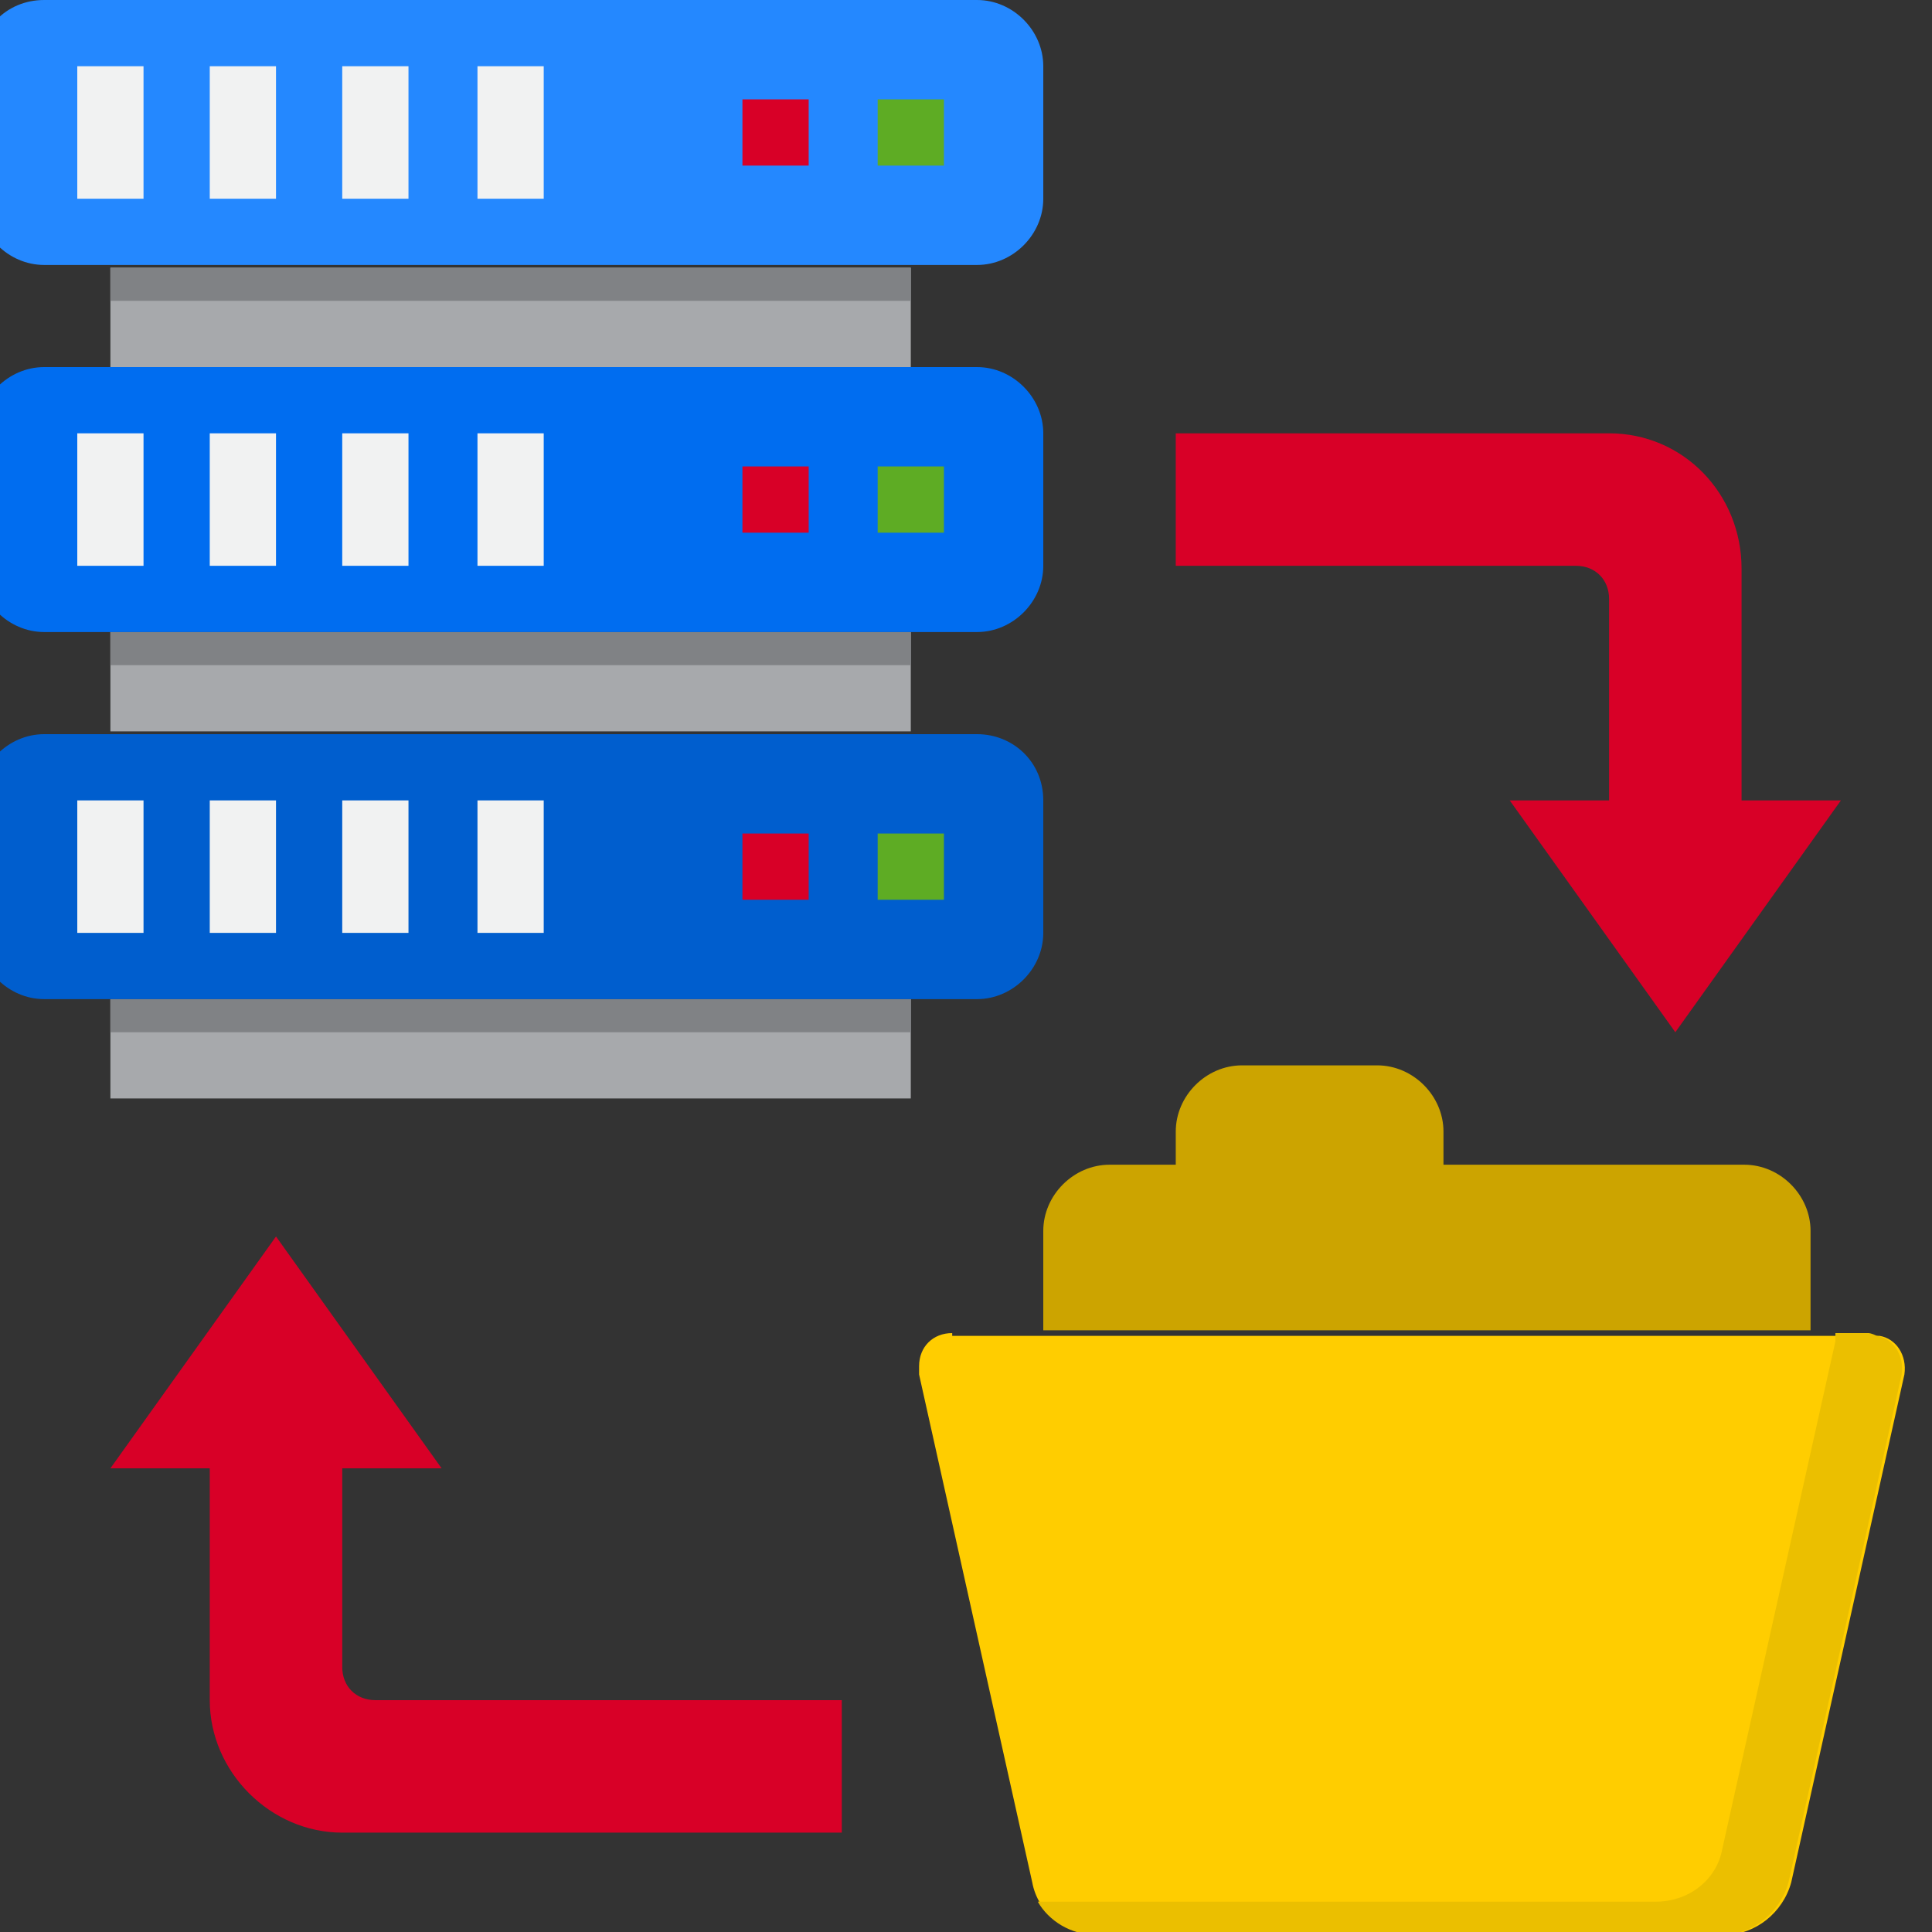 <?xml version="1.0" encoding="utf-8"?>
<!-- Generator: Adobe Illustrator 26.5.0, SVG Export Plug-In . SVG Version: 6.00 Build 0)  -->
<svg version="1.1" id="Layer_1" xmlns="http://www.w3.org/2000/svg" xmlns:xlink="http://www.w3.org/1999/xlink" x="0px" y="0px"
	 width="70px" height="70px" viewBox="0 0 70 70" style="enable-background:new 0 0 70 70;" xml:space="preserve">
<rect x="0" y="0" width="70" height="70" fill="#333333" stroke="none"/>
<style type="text/css">
	.st0{fill:#A7A9AC;}
	.st1{fill:#808285;}
	.st2{fill:#2488FF;}
	.st3{fill:#006DF0;}
	.st4{fill:#005ECE;}
	.st5{fill:#FFCD00;}
	.st6{fill:#EBBF00;}
	.st7{fill:#CCA400;}
	.st8{fill:#D80027;}
	.st9{fill:#F1F2F2;}
	.st10{fill:#5EAC24;}
</style>
<g id="Data_backup">
	<path class="st0" d="M4,36.2h29v3.6H4V36.2z"/>
	<path class="st0" d="M4,22.9h29v3.6H4V22.9z"/>
	<path class="st0" d="M4,9.7h29v3.6H4V9.7z"/>
	<path class="st1" d="M4,22.9h29v1.2H4V22.9z"/>
	<path class="st1" d="M4,36.2h29v1.2H4V36.2z"/>
	<path class="st2" d="M35.4,0H1.6C0.2,0-0.8,1.1-0.8,2.4v4.8c0,1.3,1.1,2.4,2.4,2.4h33.8c1.3,0,2.4-1.1,2.4-2.4V2.4
		C37.8,1.1,36.7,0,35.4,0z"/>
	<path class="st3" d="M35.4,13.3H1.6c-1.3,0-2.4,1.1-2.4,2.4v4.8c0,1.3,1.1,2.4,2.4,2.4h33.8c1.3,0,2.4-1.1,2.4-2.4v-4.8
		C37.8,14.4,36.7,13.3,35.4,13.3z"/>
	<path class="st4" d="M35.4,26.6H1.6c-1.3,0-2.4,1.1-2.4,2.4v4.8c0,1.3,1.1,2.4,2.4,2.4h33.8c1.3,0,2.4-1.1,2.4-2.4V29
		C37.8,27.6,36.7,26.6,35.4,26.6z"/>
	<path class="st5" d="M34.5,48.3c-0.7,0-1.2,0.5-1.2,1.2c0,0.1,0,0.2,0,0.3l4.1,18.4c0.2,1.1,1.2,1.9,2.4,1.9h22.7
		c1.1,0,2.1-0.8,2.4-1.9l4.1-18.4c0.1-0.7-0.3-1.3-0.9-1.4c-0.1,0-0.2,0-0.3,0H34.5z"/>
	<path class="st6" d="M67.7,48.3h-1.2c0,0.1,0,0.2,0,0.3l-4.1,18.4c-0.2,1.1-1.2,1.9-2.4,1.9H37.6c0.4,0.7,1.2,1.2,2.1,1.2h22.7
		c1.1,0,2.1-0.8,2.4-1.9l4.1-18.4c0.1-0.7-0.3-1.3-0.9-1.4C67.8,48.3,67.7,48.3,67.7,48.3z"/>
	<path class="st7" d="M42.6,42.2h-2.4c-1.3,0-2.4,1.1-2.4,2.4v3.6h27.8v-3.6c0-1.3-1.1-2.4-2.4-2.4H52.3V41c0-1.3-1.1-2.4-2.4-2.4
		H45c-1.3,0-2.4,1.1-2.4,2.4V42.2z"/>
	<path class="st8" d="M58.3,15.7H42.6v4.8h14.5c0.7,0,1.2,0.5,1.2,1.2V29h-3.6l6,8.4l6-8.4h-3.6v-8.4C63.1,17.9,61,15.7,58.3,15.7z"
		/>
	<path class="st8" d="M12.4,66.4h18.1v-4.8H13.6c-0.7,0-1.2-0.5-1.2-1.2v-7.2h3.6l-6-8.4l-6,8.4h3.6v8.4
		C7.6,64.2,9.8,66.4,12.4,66.4z"/>
	<path class="st1" d="M4,9.7h29v1.2H4V9.7z"/>
	<g>
		<path class="st9" d="M2.8,2.4h2.4v4.8H2.8V2.4z"/>
		<path class="st9" d="M7.6,2.4H10v4.8H7.6V2.4z"/>
		<path class="st9" d="M12.4,2.4h2.4v4.8h-2.4V2.4z"/>
		<path class="st9" d="M17.3,2.4h2.4v4.8h-2.4V2.4z"/>
		<path class="st9" d="M2.8,15.7h2.4v4.8H2.8V15.7z"/>
		<path class="st9" d="M7.6,15.7H10v4.8H7.6V15.7z"/>
		<path class="st9" d="M12.4,15.7h2.4v4.8h-2.4V15.7z"/>
		<path class="st9" d="M17.3,15.7h2.4v4.8h-2.4V15.7z"/>
		<path class="st9" d="M2.8,29h2.4v4.8H2.8V29z"/>
		<path class="st9" d="M7.6,29H10v4.8H7.6V29z"/>
		<path class="st9" d="M12.4,29h2.4v4.8h-2.4V29z"/>
		<path class="st9" d="M17.3,29h2.4v4.8h-2.4V29z"/>
	</g>
	<path class="st8" d="M26.9,3.6h2.4V6h-2.4V3.6z"/>
	<path class="st10" d="M31.8,3.6h2.4V6h-2.4V3.6z"/>
	<path class="st8" d="M26.9,16.9h2.4v2.4h-2.4V16.9z"/>
	<path class="st10" d="M31.8,16.9h2.4v2.4h-2.4V16.9z"/>
	<path class="st8" d="M26.9,30.2h2.4v2.4h-2.4V30.2z"/>
	<path class="st10" d="M31.8,30.2h2.4v2.4h-2.4V30.2z"/>
</g>
</svg>
